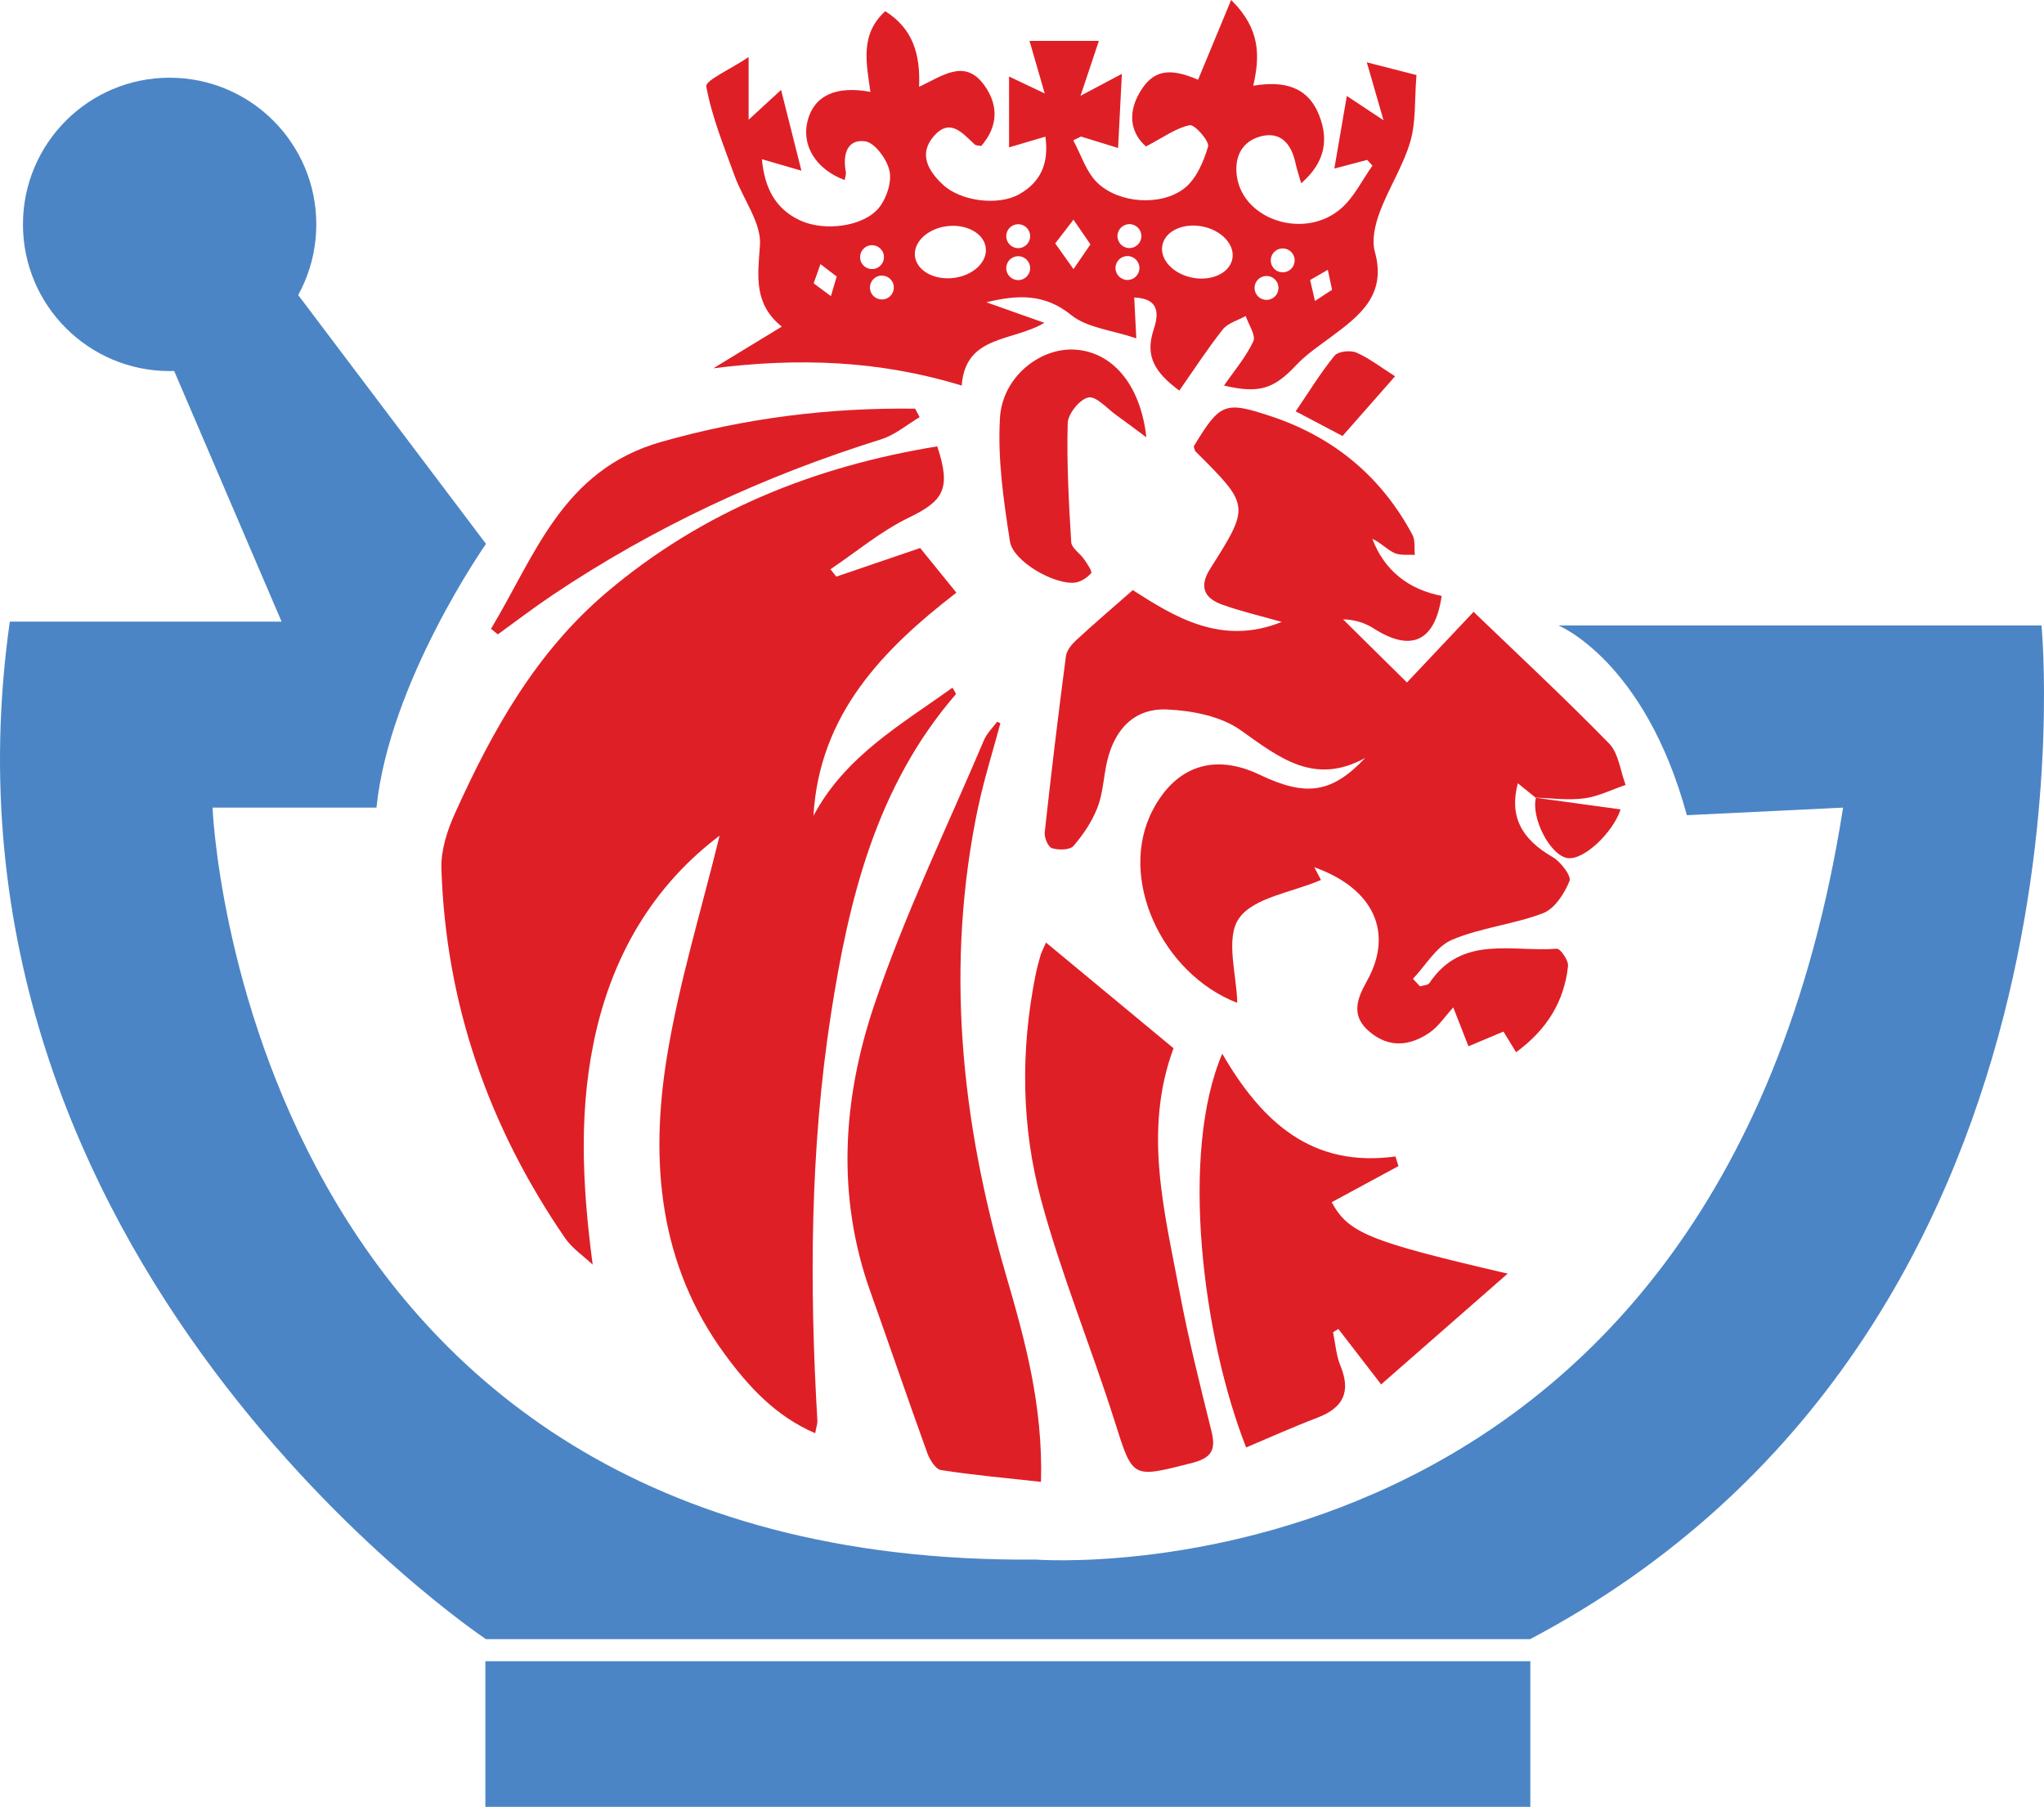 <?xml version="1.0" encoding="UTF-8"?>
<svg id="Layer_1" data-name="Layer 1" xmlns="http://www.w3.org/2000/svg" width="977.46" height="864" viewBox="0 0 977.46 864">
  <defs>
    <style>
      .cls-1 {
        fill: #4c85c5;
      }

      .cls-1, .cls-2 {
        stroke-width: 0px;
      }

      .cls-2 {
        fill: #df1f26;
      }
    </style>
  </defs>
  <g>
    <path class="cls-1" d="M806.67,389.81l74.71-3.62c-60.34,384.75-385.93,359.58-385.93,359.58-379.74,3.2-393.81-359.58-393.81-359.58h78.39c6.19-60.3,52.38-126.12,52.38-126.12l-97.76-129.51-57.76,31.9,57.76,134.78H4.69c-43.32,306.23,227.72,486.59,227.72,486.59h499.29c277.32-146.46,244.57-484.76,244.57-484.76h-231.03s41.34,16.76,61.43,90.74Z"/>
    <rect class="cls-1" x="232.11" y="794.38" width="499.71" height="69.62"/>
  </g>
  <circle class="cls-1" cx="81.12" cy="107.3" r="70.14"/>
  <g>
    <path class="cls-2" d="M457.11,331.94c.19-.22-.71-1.39-1.63-3.09-24.74,17.71-51.41,32.86-66.49,61.28,2.83-48.55,33.1-79.5,68.36-106.73-6.32-7.79-11.47-14.13-17.32-21.35-13.22,4.51-26.67,9.09-40.12,13.68-.92-1.18-1.84-2.36-2.77-3.53,12.39-8.33,24.05-18.17,37.35-24.61,16.8-8.13,20.44-13.85,13.72-34.15-58.67,9.59-112.07,30.87-158.03,69.75-33.93,28.71-54.78,66.25-72.63,105.78-3.68,8.15-6.75,17.6-6.47,26.34,2.07,64.67,22.57,123.46,59.12,176.69,3.39,4.94,8.77,8.52,13.23,12.73-5.14-38.72-6.91-75.94,1.96-112.95,9.09-37.92,28.46-69.31,58.73-92.19-8.55,35.11-19.4,70.09-25.21,105.88-8.14,50.12-3.75,99.28,27.71,142.12,11.26,15.34,24.16,29.56,43.21,37.75.6-3.24,1.13-4.58,1.05-5.87-3.81-64.99-3.52-129.86,6.47-194.36,8.58-55.41,21.72-109.16,59.76-153.16Z"/>
    <path class="cls-2" d="M757.51,381.78c6.79-.9,13.26-4.2,19.87-6.44-2.54-6.71-3.32-15.13-7.91-19.83-21.57-22.07-44.19-43.11-64.79-62.94-13.22,14.01-23.81,25.24-31.87,33.78-12.67-12.52-21.61-21.36-30.55-30.19,5.51.11,10.44,1.65,14.64,4.34,17.9,11.48,29.34,6.34,32.52-15.55-15.94-3.14-27.31-12.05-33.17-27.28,3.94,1.74,6.84,5.01,10.47,6.72,2.81,1.33,6.54.72,9.86.97-.34-3.24.28-7-1.15-9.66-14.93-27.84-37.57-46.64-67.58-56.63-22.1-7.35-24.37-6.51-36.99,14.39.3.86.38,1.95.97,2.53,25.85,25.75,26,25.84,6.9,55.95-5.57,8.78-2.68,14.18,5.81,17.21,9.26,3.3,18.9,5.53,28.38,8.23-28.77,11.69-51.48-2.55-71.21-15.2-10.19,8.95-18.75,16.25-27,23.88-2.21,2.04-4.62,4.96-4.98,7.73-3.68,28.04-7.06,56.11-10.14,84.22-.27,2.5,1.63,7,3.46,7.57,3.14.98,8.58.93,10.3-1.07,4.7-5.45,8.93-11.76,11.51-18.44,2.63-6.81,2.86-14.52,4.51-21.75,3.59-15.76,13.22-25.79,28.83-25.06,11.95.55,25.68,3.21,35.08,9.89,18.42,13.1,35.16,26.66,59.55,13.31-16.03,16.96-28.36,18.57-50.53,7.96-21.61-10.35-40.11-4.15-51.15,17.14-16.77,32.34,4.44,78,40.52,91.99-.22-13.07-5.76-30.79.74-40.28,6.92-10.11,25.23-12.45,39.28-18.49-.1-.2-1.4-2.7-3.16-6.08,28.49,10.16,38.04,31.33,25.16,54.37-5.01,8.95-7.83,16.95,1.63,24.62,9.39,7.62,19.1,6.32,28.22.15,4.35-2.94,7.42-7.77,11.42-12.12,2.76,7.05,5.01,12.82,7.27,18.59,5.49-2.31,10.99-4.61,16.74-7.03,1.71,2.79,3.68,6.01,6.04,9.87,14.78-10.82,23.01-24.28,24.84-41.22.29-2.66-3.7-8.4-5.36-8.27-21.24,1.68-45.45-6.84-60.93,16.42-.7,1.05-2.96,1.07-4.5,1.57-1.13-1.2-2.25-2.4-3.38-3.6,6.12-6.4,11.12-15.43,18.6-18.62,13.84-5.9,29.53-7.36,43.64-12.77,5.54-2.13,10.21-9.39,12.63-15.38.99-2.44-4.21-9.21-8.08-11.45-15.01-8.68-20.79-19.55-16.63-35.29,2.97,2.41,5.74,4.65,8.5,6.89,7.73.23,15.59,1.34,23.16.33Z"/>
    <path class="cls-2" d="M734.35,381.45c-.09,0-.18-.01-.27-.01.1.01.2.03.3.04-.01,0-.02-.02-.04-.03Z"/>
    <path class="cls-2" d="M363.41,117.37c-1.1,14.84-2.97,28.02,10.45,38.81-12.19,7.42-22.46,13.68-32.73,19.93,40.49-5.12,79.4-3.82,118.76,8.26,1.81-24.27,24.05-20.83,39.55-30-10.9-3.86-19.32-6.84-27.74-9.82,14.72-3.59,27.74-4.3,40.55,6.09,7.57,6.14,19.3,7.15,31.14,11.14-.48-9.34-.72-14.1-1-19.53,13.24.58,11.28,9.29,9.17,15.8-3.99,12.24.66,20.08,12.4,28.72,7.13-10.18,13.51-20.07,20.8-29.24,2.46-3.09,7.23-4.33,10.95-6.42,1.36,4.1,4.97,9.25,3.64,12.09-3.54,7.58-9.2,14.18-14.02,21.17,16.81,3.96,23.84,1.61,34.43-9.67,4.86-5.18,10.95-9.26,16.7-13.53,13.69-10.15,26.77-20.06,21.01-40.75-1.59-5.7.13-13.04,2.31-18.9,4.27-11.48,11.19-22.08,14.63-33.75,2.76-9.34,1.99-19.72,2.96-31.88-6.02-1.55-13.64-3.5-23.75-6.09,2.9,10.03,5.03,17.41,8,27.71-7.38-4.89-11.66-7.73-17.55-11.63-2.17,12.64-3.98,23.15-5.97,34.73,6.63-1.75,11.17-2.94,15.72-4.14.83.92,1.67,1.83,2.5,2.75-4.9,6.88-8.73,14.97-14.91,20.39-17.19,15.11-46.65,5.87-49.88-15.06-1.47-9.47,2.44-17.15,11.67-19.42,9.47-2.33,14.42,3.97,16.32,12.86.6,2.8,1.54,5.53,2.72,9.66,11.4-9.91,13.2-20.65,8.65-32.37-5.44-14.03-17.1-16.71-31.57-14.28,3.18-14.07,3.61-27.02-10.57-41.02-5.9,14.22-10.87,26.23-15.82,38.15-13.81-5.96-21.66-4.72-27.99,6.22-6.25,10.81-3.53,19.94,3.08,25.68,8.38-4.36,14.34-8.83,20.94-10.16,2.33-.47,9.5,7.69,8.75,10.23-2.15,7.28-5.71,15.66-11.45,20.04-11.26,8.61-31.25,7.1-41.48-2.73-5.38-5.17-7.78-13.42-11.53-20.29,1.22-.61,2.45-1.22,3.68-1.82,5.45,1.68,10.9,3.35,17.75,5.46.64-12.52,1.18-23.07,1.81-35.43-7.5,3.98-12.24,6.49-19.77,10.48,3.42-10.23,5.94-17.78,8.77-26.27h-33.17c2.54,8.8,4.67,16.13,7.28,25.15-6.74-3.2-11.45-5.44-17.06-8.11v33.9c6.34-1.87,11.4-3.37,17.38-5.14,1.77,12.7-2.2,21.72-12.49,27.53-10.14,5.72-28.12,3.38-36.62-4.65-6.92-6.54-11.68-14.54-4.25-23.1,7.85-9.04,13.8-1.29,19.6,4,.57.52,1.73.41,3.07.69,8.08-9.27,8.39-19.49,1.42-29.12-9.36-12.93-20.18-4.22-31.13.83.65-15.53-2.91-27.81-16.2-36.16-12.31,11.22-8.92,25.1-7.08,38.59-16.47-3.13-26.87,1.84-29.99,13.62-3.16,11.88,3.9,23.44,17.68,28.52.21-1.35.78-2.7.55-3.9-1.5-7.97.39-15.77,9.2-14.62,4.63.61,10.47,8.57,11.68,14.1,1.17,5.37-1.36,13.11-4.99,17.62-7.29,9.06-25.93,11.53-37.64,6.16-12.03-5.52-17.13-15.67-18.37-29.32,6.32,1.84,11.44,3.33,18.89,5.5-3.4-13.52-6.33-25.15-9.73-38.63-6.08,5.59-9.96,9.16-15.52,14.27v-29.98c-8.83,5.94-20.79,11.16-20.25,14.09,2.69,14.59,8.45,28.65,13.56,42.74,4.06,11.21,12.9,22.51,12.11,33.22ZM634.98,129.02l2.03,9.55-8.18,5.33-2.31-10,8.45-4.88ZM608.47,121.61c1.6-2.72,5.1-3.64,7.83-2.04,2.72,1.6,3.64,5.1,2.04,7.83-1.6,2.72-5.1,3.64-7.83,2.04s-3.64-5.1-2.04-7.83ZM600.73,134.79c1.6-2.72,5.1-3.63,7.83-2.04,2.72,1.6,3.64,5.1,2.04,7.83-1.6,2.72-5.1,3.64-7.83,2.04-2.72-1.6-3.64-5.1-2.04-7.83ZM555.85,117.26c1.32-6.76,9.89-10.78,19.13-8.97,9.24,1.81,15.66,8.75,14.34,15.52-1.32,6.76-9.89,10.78-19.13,8.97-9.24-1.81-15.66-8.75-14.34-15.52ZM540.45,107.19c3.15.19,5.55,2.91,5.36,6.06-.19,3.15-2.91,5.55-6.06,5.36-3.15-.19-5.55-2.91-5.36-6.06.19-3.15,2.91-5.55,6.06-5.36ZM539.51,122.45c3.15.19,5.55,2.91,5.36,6.06s-2.91,5.55-6.06,5.36c-3.15-.19-5.55-2.91-5.36-6.06s2.91-5.55,6.06-5.36ZM513.35,105.04l8.11,11.82-8.11,11.82-8.73-12.28,8.73-11.36ZM486.91,107.22c3.16,0,5.72,2.56,5.72,5.72s-2.56,5.72-5.72,5.72-5.72-2.56-5.72-5.72,2.56-5.72,5.72-5.72ZM486.91,122.51c3.16,0,5.72,2.56,5.72,5.72s-2.56,5.72-5.72,5.72-5.72-2.56-5.72-5.72,2.56-5.72,5.72-5.72ZM453,108.14c9.35-1.11,17.59,3.53,18.41,10.37.82,6.84-6.1,13.29-15.45,14.41-9.35,1.11-17.59-3.53-18.41-10.37-.82-6.84,6.1-13.29,15.45-14.41ZM427.16,135.73c.97,3-.67,6.23-3.67,7.2-3,.97-6.23-.67-7.2-3.67s.67-6.23,3.67-7.2c3-.97,6.23.67,7.2,3.67ZM415.24,117.52c3-.97,6.23.67,7.2,3.67.97,3-.67,6.23-3.67,7.2-3,.97-6.23-.67-7.2-3.67-.97-3,.67-6.23,3.67-7.2ZM392.36,126.29l7.75,5.94-2.76,9.37-8.25-6.11,3.26-9.2Z"/>
    <path class="cls-2" d="M467.84,385.67c2.83-13.42,7.01-26.56,10.56-39.84-.53-.23-1.05-.46-1.58-.69-2.11,2.89-4.88,5.51-6.25,8.72-17.88,42.21-38.04,83.66-52.59,126.99-14.94,44.5-18.13,90.89-1.8,136.69,9.18,25.74,17.98,51.62,27.28,77.32,1.15,3.18,3.97,7.71,6.56,8.11,15.61,2.42,31.38,3.82,47.8,5.63,1-36.52-7.67-67.84-16.75-98.94-21.53-73.72-29.25-148.16-13.26-224Z"/>
    <path class="cls-2" d="M564.09,617.87c-7.23-38.52-17.49-77.13-2.9-116.62-19.87-16.47-39.8-32.99-60.98-50.54-1.25,2.87-2.13,4.45-2.62,6.14-.92,3.11-1.75,6.26-2.39,9.43-7.21,36.05-6.81,72.41,2.68,107.55,9.62,35.64,23.81,70.03,35,105.29,8.92,28.11,8.11,27.79,36.79,20.54,9.7-2.45,11.92-6.19,9.65-15.36-5.48-22.05-11.03-44.12-15.22-66.43Z"/>
    <path class="cls-2" d="M636.83,574.88c10.61-5.74,21.27-11.51,31.93-17.28-.48-1.53-.96-3.06-1.44-4.6-39.79,5.46-63.73-16.2-82.82-49.14-20.4,47.65-9.4,135.49,11.42,188.28,11.37-4.78,22.63-9.87,34.15-14.26,12.34-4.7,16.05-12.36,10.94-24.79-2.05-4.98-2.41-10.66-3.54-16.01.85-.53,1.7-1.07,2.55-1.6,6.25,8.11,12.51,16.22,20.45,26.52,19.77-17.31,39.19-34.31,60.5-52.97-66.74-15.49-76.09-19.48-84.15-34.16Z"/>
    <path class="cls-2" d="M263.88,284.77c48.77-32.75,101.46-57.21,157.52-74.71,6.59-2.06,12.28-6.98,18.38-10.58-.71-1.35-1.43-2.71-2.14-4.06-41.23-.55-81.5,4.52-121.54,15.91-47.18,13.43-60.22,54.4-81.3,89.35,1.09.89,2.18,1.78,3.27,2.67,8.59-6.21,17.01-12.67,25.81-18.57Z"/>
    <path class="cls-2" d="M520.49,190.06c3.8-.71,8.91,5.31,13.37,8.47,3.98,2.83,7.87,5.8,14.34,10.59-2.88-25.93-16.84-41.16-34.65-41.96-16.47-.74-34.19,13.19-35.36,32.68-1.17,19.54,1.73,39.53,4.77,59.03,1.5,9.66,21.38,20.89,31.12,19.72,2.8-.34,5.86-2.36,7.73-4.53.62-.72-1.87-4.46-3.31-6.55-1.98-2.88-6.06-5.41-6.23-8.27-1.17-18.95-2.2-37.96-1.68-56.91.12-4.44,5.82-11.5,9.91-12.26Z"/>
    <path class="cls-2" d="M638.18,170.09c-6.55,8-11.97,16.92-18.57,26.61,8.96,4.72,16.04,8.44,22.39,11.79,8.56-9.73,16.07-18.26,25.13-28.56-6.88-4.35-12.35-8.66-18.53-11.34-2.85-1.23-8.72-.58-10.42,1.5Z"/>
    <path class="cls-2" d="M734.45,381.52l-.36-.09s.36.09.38.09c-2.24,9.65,6.52,26.84,14.66,28.72,7.74,1.79,22.25-12.07,25.86-23.2-13.35-1.83-26.98-3.7-40.6-5.57.02.01.04.03.06.05Z"/>
  </g>
</svg>